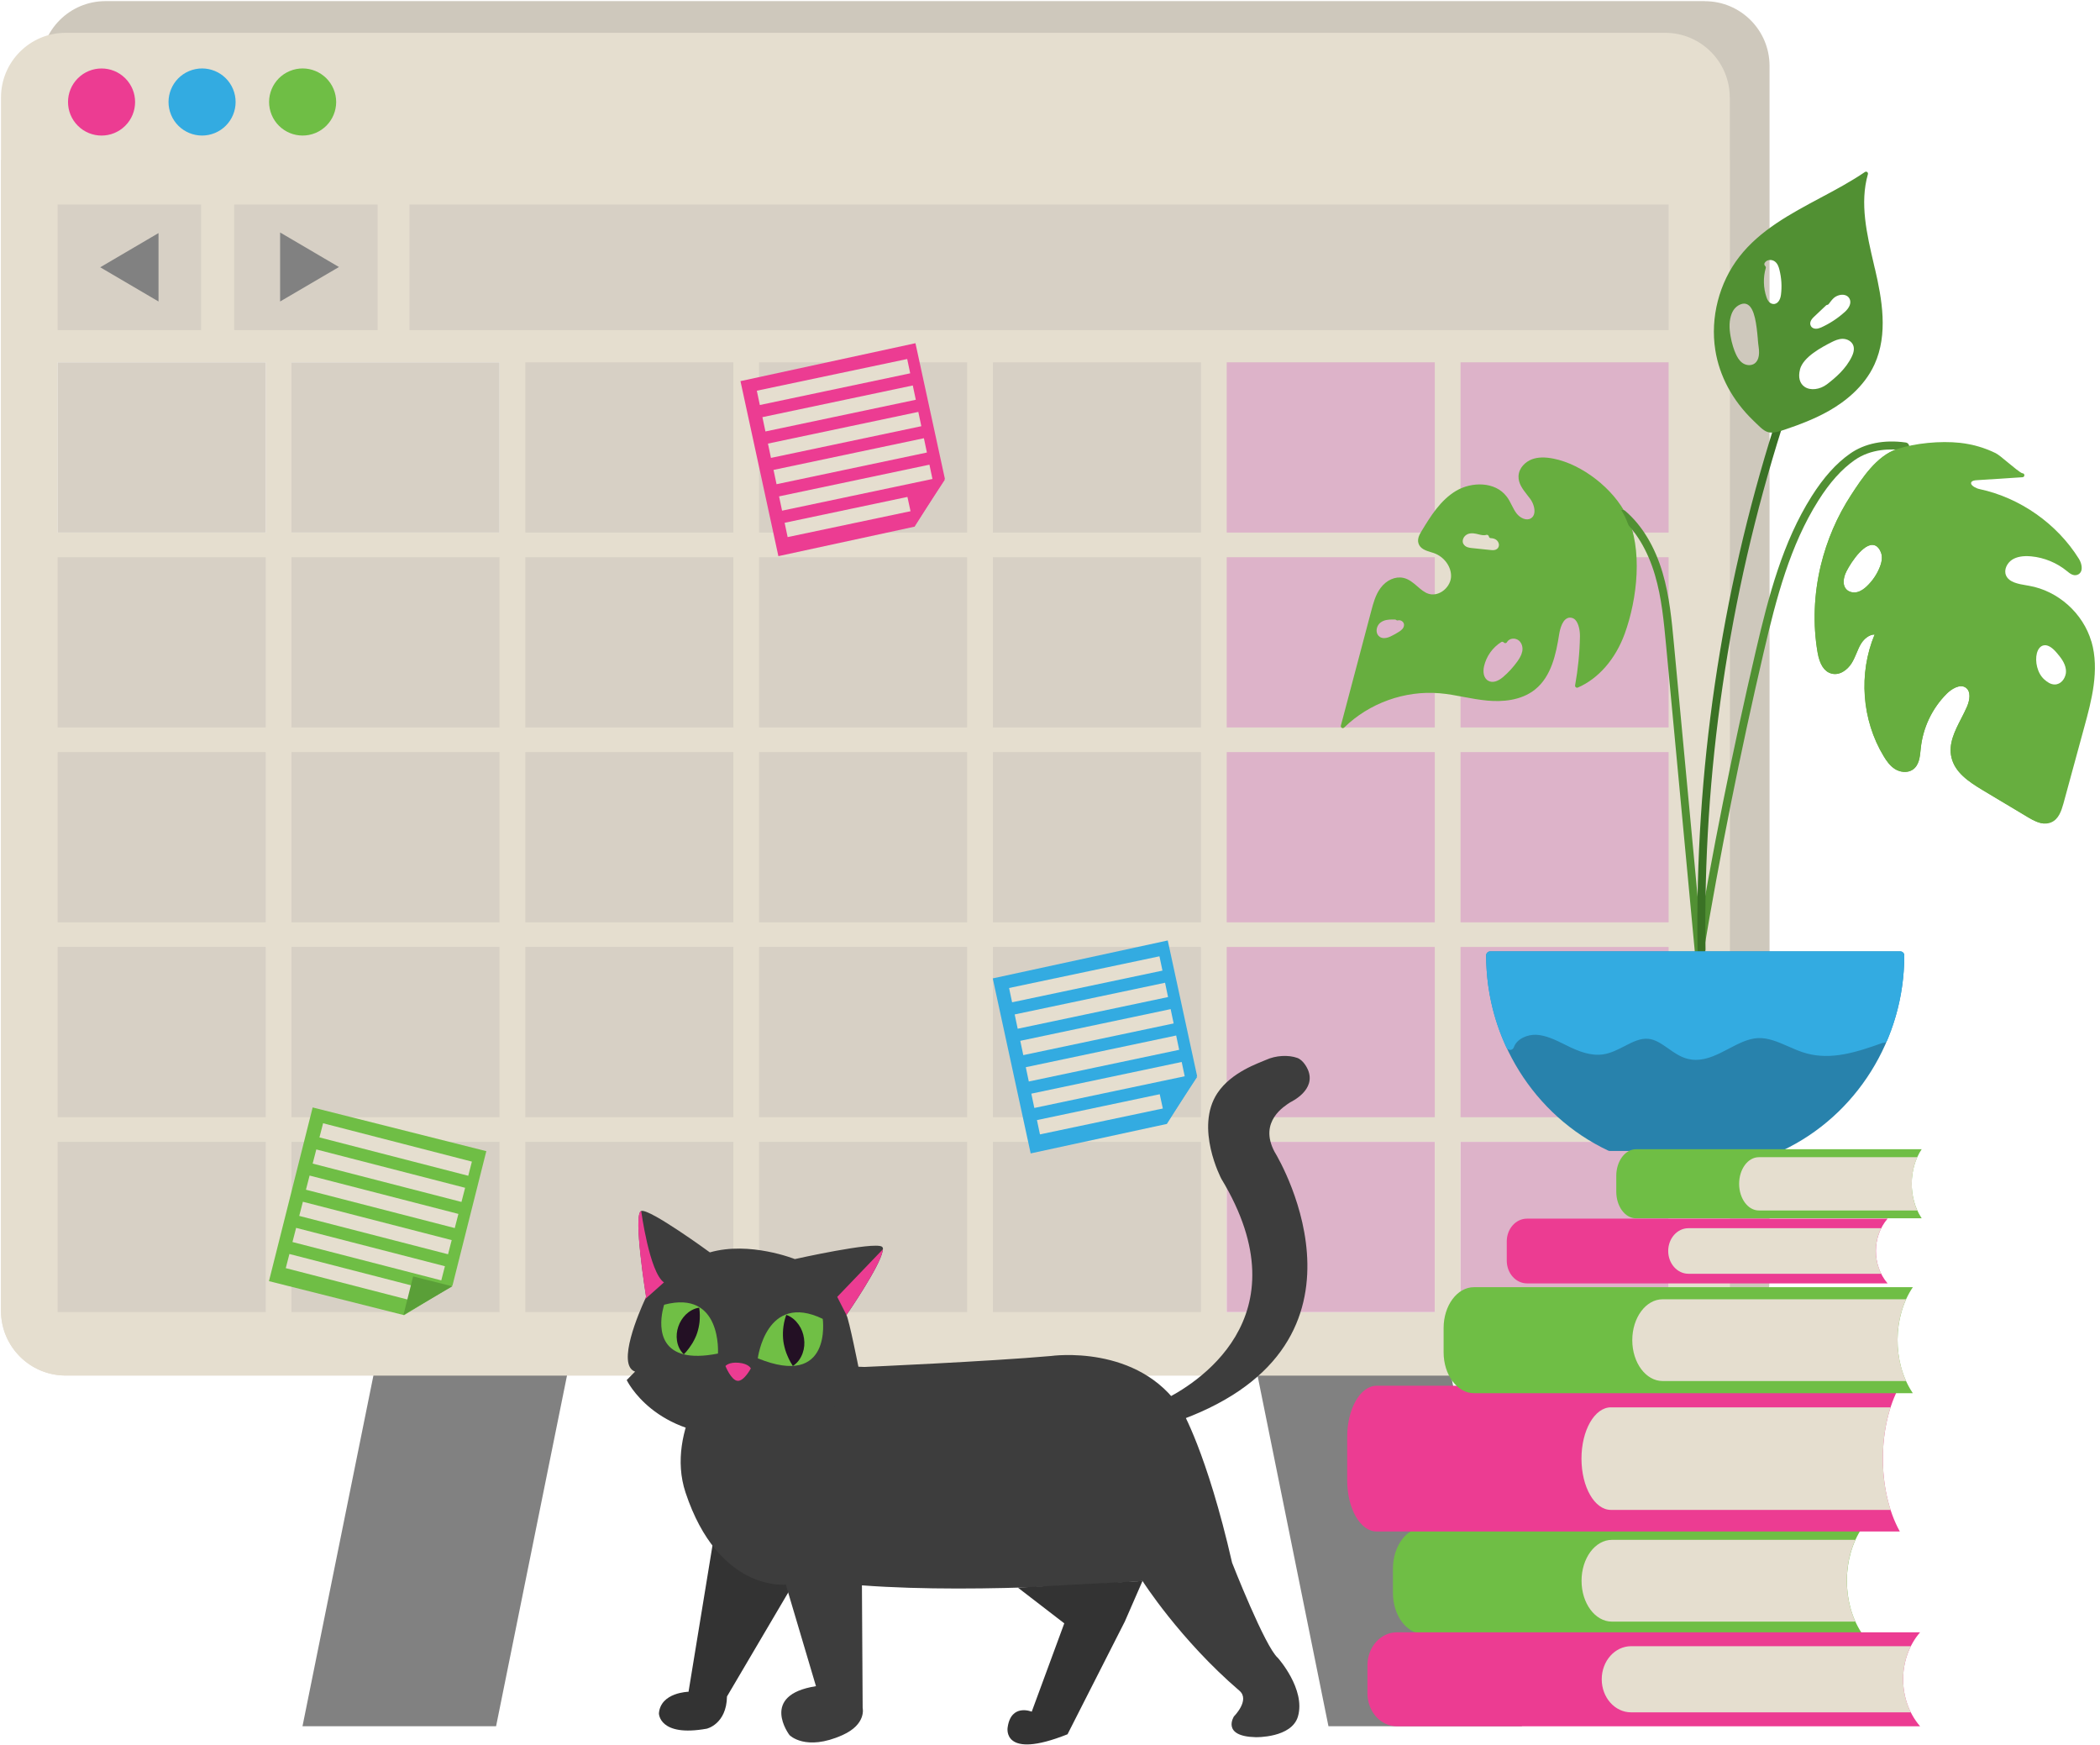 <?xml version="1.0" encoding="UTF-8"?> <svg xmlns="http://www.w3.org/2000/svg" xmlns:xlink="http://www.w3.org/1999/xlink" id="a" data-name="Layer 1" viewBox="0 0 316.22 262.68"><defs><style> .d { filter: url(#b); } .e { fill: #6fbe45; } .e, .f, .g, .h, .i, .j, .k, .l, .m, .n, .o, .p, .q, .r, .s, .t, .u, .v { stroke-width: 0px; } .f { fill: #519033; } .g { fill: #2882ac; } .h { fill: #5a9f38; } .i { fill: #70bf45; } .j { fill: #3a7225; } .k { fill: #3d3d3d; } .l { fill: #33abe1; } .m { fill: #231024; } .n { fill: #ddb3c9; } .o { fill: #d7d0c5; } .p { fill: #cec8bc; } .q { fill: #333; } .r { fill: #818181; } .s { fill: #fff; } .t { fill: #e5decf; } .u { fill: #ec3c92; } .v { fill: #67ae3f; } </style><filter id="b" data-name="drop-shadow-34" filterUnits="userSpaceOnUse"><feOffset dx="2.83" dy="5.67"></feOffset><feGaussianBlur result="c" stdDeviation="0"></feGaussianBlur><feFlood flood-color="#231f20" flood-opacity=".4"></feFlood><feComposite in2="c" operator="in"></feComposite><feComposite in="SourceGraphic"></feComposite></filter></defs><g><polygon class="r" points="117.45 48.55 109.78 86.41 108.17 94.41 74.7 259.89 45.55 259.89 79.02 94.41 80.64 86.41 88.3 48.55 117.45 48.55"></polygon><polygon class="r" points="229.18 259.89 200.04 259.89 166.57 94.41 164.95 86.41 157.29 48.55 186.43 48.55 194.1 86.41 195.71 94.41 229.18 259.89"></polygon></g><g><g><path class="p" d="m256.72.17H15.88C10.5.17,6.14,4.54,6.14,9.92v182.67c0,5.38,4.36,9.74,9.74,9.74h240.84c5.38,0,9.74-4.36,9.74-9.74V9.92c0-5.38-4.36-9.74-9.74-9.74Z"></path><g><path class="t" d="m260.47,14.68c0-5.38-4.36-9.74-9.74-9.74H9.89C4.51,4.94.15,9.3.15,14.68v9.36h260.33v-9.36Z"></path><path class="t" d="m.15,24.04v173.31c0,5.38,4.36,9.74,9.74,9.74h240.84c5.38,0,9.74-4.36,9.74-9.74V24.04H.15Z"></path></g><path class="t" d="m.15,24.04v173.31c0,5.38,4.36,9.74,9.74,9.74h240.84c5.38,0,9.74-4.36,9.74-9.74V24.04H.15Z"></path></g><g><circle class="u" cx="15.29" cy="15.36" r="5.05" transform="translate(-6.38 15.31) rotate(-45)"></circle><circle class="l" cx="30.43" cy="15.36" r="5.05" transform="translate(-3.57 12.9) rotate(-22.65)"></circle><circle class="e" cx="45.57" cy="15.36" r="5.05" transform="translate(-2.4 18.73) rotate(-22.65)"></circle></g><g><rect class="o" x="61.66" y="30.79" width="189.6" height="18.91"></rect><rect class="o" x="35.26" y="30.79" width="21.6" height="18.91"></rect><rect class="o" x="8.68" y="30.79" width="21.6" height="18.91"></rect><polyline class="r" points="23.87 35.09 15.09 40.24 23.87 45.39"></polyline><polyline class="r" points="42.18 45.39 51.04 40.2 42.18 35"></polyline><rect class="s" x="8.68" y="54.55" width="31.33" height="25.63"></rect><rect class="o" x="8.68" y="54.55" width="31.33" height="25.63"></rect><rect class="s" x="43.89" y="54.55" width="31.33" height="25.63"></rect><rect class="o" x="43.89" y="54.55" width="31.33" height="25.63"></rect><rect class="o" x="79.1" y="54.55" width="31.33" height="25.63"></rect><rect class="o" x="114.3" y="54.55" width="31.33" height="25.63"></rect><rect class="o" x="149.51" y="54.55" width="31.33" height="25.63"></rect><rect class="n" x="184.72" y="54.55" width="31.33" height="25.63"></rect><rect class="n" x="219.93" y="54.55" width="31.33" height="25.63"></rect><rect class="o" x="8.68" y="83.89" width="31.33" height="25.63"></rect><rect class="o" x="43.89" y="83.89" width="31.33" height="25.63"></rect><rect class="o" x="79.1" y="83.89" width="31.33" height="25.63"></rect><rect class="o" x="114.3" y="83.89" width="31.33" height="25.63"></rect><rect class="o" x="149.51" y="83.89" width="31.33" height="25.63"></rect><rect class="n" x="184.72" y="83.89" width="31.33" height="25.63"></rect><rect class="n" x="219.93" y="83.89" width="31.33" height="25.63"></rect><rect class="o" x="8.68" y="113.23" width="31.33" height="25.63"></rect><rect class="o" x="43.89" y="113.23" width="31.33" height="25.63"></rect><rect class="o" x="79.1" y="113.23" width="31.33" height="25.63"></rect><rect class="o" x="114.3" y="113.23" width="31.33" height="25.63"></rect><rect class="o" x="149.51" y="113.23" width="31.33" height="25.63"></rect><rect class="n" x="184.72" y="113.23" width="31.33" height="25.63"></rect><rect class="n" x="219.93" y="113.23" width="31.33" height="25.63"></rect><rect class="o" x="8.68" y="142.57" width="31.33" height="25.63"></rect><rect class="o" x="43.89" y="142.57" width="31.33" height="25.63"></rect><rect class="o" x="79.1" y="142.57" width="31.33" height="25.63"></rect><rect class="o" x="114.3" y="142.57" width="31.33" height="25.63"></rect><rect class="o" x="149.51" y="142.57" width="31.33" height="25.63"></rect><rect class="n" x="184.72" y="142.57" width="31.33" height="25.63"></rect><rect class="n" x="219.93" y="142.57" width="31.33" height="25.63"></rect><rect class="o" x="8.68" y="171.91" width="31.33" height="25.63"></rect><rect class="o" x="43.89" y="171.91" width="31.33" height="25.63"></rect><rect class="o" x="79.1" y="171.91" width="31.33" height="25.63"></rect><rect class="o" x="114.3" y="171.91" width="31.33" height="25.63"></rect><rect class="o" x="149.51" y="171.91" width="31.33" height="25.63"></rect><rect class="s" x="184.72" y="171.91" width="31.33" height="25.63"></rect><rect class="n" x="184.72" y="171.91" width="31.33" height="25.63"></rect><rect class="s" x="219.93" y="171.91" width="31.33" height="25.63"></rect><rect class="n" x="219.93" y="171.91" width="31.33" height="25.63"></rect></g><g><polygon class="e" points="73.23 173.31 47.08 166.73 40.5 192.88 60.85 198 68.13 193.56 73.23 173.31"></polygon><rect class="t" x="48.01" y="171.96" width="23.14" height="2.2" transform="translate(45.07 -9.39) rotate(14.45)"></rect><rect class="t" x="46.99" y="175.9" width="23.14" height="2.2" transform="translate(46.02 -9.01) rotate(14.45)"></rect><rect class="t" x="45.98" y="179.84" width="23.14" height="2.2" transform="translate(46.97 -8.64) rotate(14.45)"></rect><rect class="t" x="44.97" y="183.78" width="23.14" height="2.2" transform="translate(47.92 -8.26) rotate(14.45)"></rect><rect class="t" x="43.95" y="187.71" width="23.14" height="2.2" transform="translate(48.87 -7.88) rotate(14.45)"></rect><rect class="t" x="42.98" y="191.32" width="20.52" height="2.2" transform="translate(49.7 -7.2) rotate(14.45)"></rect><polygon class="h" points="68.11 193.66 60.75 197.97 62.21 192.17 68.11 193.66"></polygon></g><g><polygon class="u" points="137.85 51.67 111.5 57.38 117.21 83.73 137.72 79.29 142.28 72.08 137.85 51.67"></polygon><rect class="t" x="113.94" y="56.41" width="23.14" height="2.2" transform="translate(-9.16 27.12) rotate(-11.9)"></rect><rect class="t" x="114.78" y="60.39" width="23.14" height="2.2" transform="translate(-9.96 27.38) rotate(-11.9)"></rect><rect class="t" x="115.62" y="64.37" width="23.14" height="2.2" transform="translate(-10.77 27.64) rotate(-11.9)"></rect><rect class="t" x="116.46" y="68.34" width="23.14" height="2.2" transform="translate(-11.57 27.89) rotate(-11.9)"></rect><rect class="t" x="117.29" y="72.32" width="23.14" height="2.2" transform="translate(-12.37 28.15) rotate(-11.9)"></rect><rect class="t" x="118.16" y="76.57" width="20.52" height="2.2" transform="translate(-13.26 28.15) rotate(-11.9)"></rect><polygon class="u" points="142.3 72.18 137.62 79.31 136.35 73.47 142.3 72.18"></polygon></g><g><polygon class="l" points="175.84 141.59 149.49 147.3 155.2 173.65 175.71 169.21 180.26 162 175.84 141.59"></polygon><rect class="t" x="151.93" y="146.33" width="23.14" height="2.2" transform="translate(-26.89 36.89) rotate(-11.9)"></rect><rect class="t" x="152.77" y="150.31" width="23.14" height="2.2" transform="translate(-27.69 37.15) rotate(-11.9)"></rect><rect class="t" x="153.61" y="154.29" width="23.14" height="2.2" transform="translate(-28.49 37.4) rotate(-11.9)"></rect><rect class="t" x="154.45" y="158.26" width="23.14" height="2.2" transform="translate(-29.3 37.66) rotate(-11.9)"></rect><rect class="t" x="155.28" y="162.24" width="23.14" height="2.2" transform="translate(-30.1 37.92) rotate(-11.9)"></rect><rect class="t" x="156.15" y="166.49" width="20.52" height="2.2" transform="translate(-30.98 37.92) rotate(-11.9)"></rect><polygon class="l" points="180.29 162.1 175.61 169.23 174.34 163.39 180.29 162.1"></polygon></g></g><g><g><g><path class="v" d="m244.95,77.63c-1.97-4.04-6.71-7.73-11.02-8.58-1.32-.26-2.35-.23-3.23.09-.98.36-1.99,1.29-2.04,2.55-.04,1.11.65,1.98,1.31,2.83.16.2.32.41.47.61.48.67.72,1.54.59,2.16-.07.33-.24.59-.51.75-.68.41-1.63-.06-2.16-.75-.28-.37-.5-.79-.72-1.23-.22-.44-.45-.9-.77-1.31-1.74-2.29-5.29-2.23-7.6-.86-2.39,1.42-3.89,3.89-5.21,6.07-.33.54-.66,1.17-.47,1.82.24.85,1.13,1.12,1.91,1.36.12.04.24.07.36.11,1.63.54,2.78,2.17,2.63,3.71-.08.8-.59,1.6-1.33,2.09-.66.43-1.41.55-2.06.34-.62-.2-1.13-.64-1.67-1.11-.63-.54-1.27-1.1-2.12-1.28-1.2-.26-2.54.33-3.42,1.52-.77,1.03-1.1,2.3-1.4,3.43l-4.58,17.29c-.03.13.02.27.14.34.05.03.1.04.15.04.08,0,.15-.03.21-.09,3.75-3.67,9.12-5.6,14.35-5.16,1.22.1,2.46.33,3.65.56,1.17.22,2.38.44,3.59.55,2.09.19,5.02.05,7.17-1.69,2.44-1.97,3.14-5.32,3.61-8.3.12-.75.51-2.5,1.65-2.51.27.02.54.1.76.32.55.56.73,1.7.72,2.5-.04,2.47-.29,4.95-.73,7.38-.02.11.02.22.11.29.09.07.2.08.31.04,3.09-1.33,5.66-4.28,7.05-8.1,1.91-5.25,2.75-12.79.31-17.79Zm-34.25,17.46h0c-.4.26-.83.5-1.27.71-.17.08-.58.27-1.01.27-.24,0-.46-.06-.64-.18-.3-.19-.48-.52-.49-.91-.01-.5.23-1,.63-1.28.51-.37,1.14-.43,1.69-.43.15,0,.3,0,.44,0,.09,0,.15.04.18.07.08.06.18.09.28.06.09-.03.19-.03.29-.01.35.06.62.36.62.68,0,.5-.41.82-.72,1.02Zm9.67-13.17c-.13-.23-.15-.51-.05-.79.12-.34.41-.62.74-.74.55-.2,1.15-.05,1.55.05.41.1.83.21,1.2.09.16-.05.33.04.39.24.02.14.14.25.28.25.3.01.54.08.75.2.24.15.42.4.47.68.04.23-.02.45-.15.62-.17.21-.42.31-.77.31-.12,0-.22-.01-.29-.02l-2.88-.3c-.31-.03-.95-.1-1.23-.6Zm8.84,16.19c-.11.55-.42,1.04-.7,1.44-.62.87-1.34,1.66-2.15,2.36-.83.71-1.63.93-2.24.59-.76-.41-.83-1.4-.65-2.19.34-1.49,1.28-2.82,2.58-3.64.05-.03.11-.05.16-.05.09,0,.17.04.23.1.07.08.17.12.27.1.1-.01.19-.08.23-.17,0-.02.02-.04.03-.05.17-.24.44-.4.76-.44.35-.05.73.06,1,.29.43.37.62,1,.49,1.65Z"></path><path class="f" d="m255.81,143.85c-.31,0-.57-.23-.6-.54l-4.34-46.27c-.33-3.47-.66-7.07-1.66-10.45-1.09-3.72-2.91-6.75-5.27-8.76-.25-.22-.28-.59-.07-.85.22-.25.6-.28.85-.07,2.53,2.16,4.48,5.39,5.64,9.34,1.03,3.49,1.37,7.15,1.7,10.68l4.34,46.27c.03.33-.21.62-.54.65-.02,0-.04,0-.06,0Z"></path><path class="v" d="m236.43,92.68c1.35,0,1.8,1.78,1.78,3.13-.04,2.49-.29,4.98-.74,7.43,3.31-1.42,5.65-4.54,6.88-7.92,1.84-5.06,2.75-12.58.32-17.56-.3-.61-.67-1.21-1.09-1.8l-1.07.89c-2.87,2.54-5.74,5.08-8.62,7.63-3.65,3.23-7.34,6.49-11.57,8.92-3.64,2.09-7.61,3.52-11.26,5.59-3.4,1.93-6.61,4.55-8.27,8.07-.2.75-.4,1.51-.6,2.26,3.81-3.73,9.28-5.69,14.59-5.24,2.43.21,4.81.89,7.24,1.11,2.43.22,5.06-.09,6.96-1.62,2.35-1.89,3.04-5.13,3.5-8.11.19-1.22.71-2.75,1.94-2.76Zm-6.93,5.47c-.12.61-.45,1.13-.75,1.56-.63.89-1.37,1.7-2.2,2.41-.63.54-1.26.82-1.82.82-.27,0-.53-.06-.76-.19-.9-.49-1.01-1.63-.8-2.52.36-1.57,1.35-2.96,2.71-3.82.26-.16.59-.11.78.12.02-.04.03-.07.06-.1.22-.32.56-.52.97-.57.44-.06.9.08,1.23.36.51.44.74,1.18.59,1.94Z"></path></g><g><path class="v" d="m308.06,123.58l-.02-.06c-.89-5.35-2.9-10.47-4.84-15.41l-15.5-39.41-.19-1.25c-.01-.08-.06-.16-.13-.2-.07-.05-.16-.06-.24-.04-.59.14-1.06.27-1.47.4-3.08,1.01-5.29,4.4-6.91,6.88-2.13,3.26-3.67,6.85-4.59,10.66-1.04,4.34-1.21,8.86-.48,13.09.31,1.8,1,2.86,2.05,3.16,1.23.36,2.43-.52,3.07-1.54.31-.49.53-1.03.75-1.54.21-.51.41-.99.69-1.43.43-.7,1.22-1.36,2.02-1.36h.01c-2.45,5.88-1.94,12.87,1.36,18.32.44.73.95,1.46,1.71,1.94.72.45,1.82.65,2.66.09.96-.65,1.08-1.89,1.19-2.98l.02-.19c.31-3.11,1.7-6.05,3.91-8.26.65-.65,1.99-1.57,2.9-.9.77.57.59,1.84.16,2.84-.25.59-.57,1.2-.87,1.79-.96,1.87-1.96,3.81-1.47,5.87.53,2.25,2.59,3.64,4.65,4.88l6.9,4.13c.69.41,1.51.85,2.34.92,0,0,.02,0,.03,0,.09,0,.18-.04.23-.11.06-.08.08-.18.06-.27Zm-24.99-38.24h0c-.43,1.11-1.12,2.12-1.98,2.93-.31.29-.8.7-1.4.86-.64.17-1.31-.01-1.69-.43-.46-.51-.51-1.3-.15-2.28.32-.86,2.39-4.37,4.06-4.39.58,0,1.02.38,1.32,1.14.23.59.18,1.3-.16,2.17Z"></path><path class="f" d="m255.82,144.48s-.07,0-.1,0c-.33-.05-.55-.36-.49-.69,2.55-15.3,5.64-30.72,9.17-45.83,1.94-8.32,4.05-16.35,8.4-23.24,1.81-2.86,3.7-4.96,5.78-6.42,2.21-1.55,5.12-2.14,8.39-1.68.33.05.56.35.51.68-.05.33-.35.56-.68.51-2.07-.29-5.06-.27-7.54,1.47-1.94,1.36-3.73,3.35-5.45,6.08-4.25,6.73-6.33,14.66-8.24,22.87-3.52,15.08-6.6,30.47-9.15,45.75-.05.29-.3.5-.59.5Z"></path><path class="v" d="m314.92,96.58c-1.25-4.26-5.02-7.63-9.39-8.39l-.35-.06c-1.25-.21-2.66-.45-3.11-1.5-.37-.87.18-1.88.91-2.36.7-.45,1.66-.62,2.87-.51,1.97.18,3.89.98,5.42,2.24.36.3.9.75,1.51.55.29-.09.5-.3.61-.58.2-.56-.03-1.33-.35-1.84-3.28-5.27-8.86-9.19-14.93-10.49-.58-.12-1.14-.46-1.28-.76-.04-.1-.04-.19.02-.29.13-.23.51-.28.86-.3l6.84-.44c.17-.01.29-.15.28-.32,0-.16-.14-.28-.3-.28h0c-.29-.05-1.43-1-2.19-1.63-.79-.66-1.47-1.22-1.84-1.4-1.67-.82-3.48-1.34-5.37-1.55-2.96-.32-6.75.05-9.45.93-3.08,1.01-5.29,4.4-6.91,6.88-2.13,3.26-3.67,6.85-4.59,10.66-1.04,4.34-1.21,8.86-.48,13.09.31,1.8,1,2.86,2.05,3.16,1.23.36,2.43-.52,3.07-1.54.31-.49.53-1.03.75-1.54.21-.51.41-.99.69-1.43.43-.7,1.22-1.36,2.02-1.36h.01c-2.45,5.88-1.94,12.87,1.36,18.32.44.73.95,1.46,1.71,1.94.72.45,1.82.65,2.66.09.96-.65,1.08-1.89,1.19-2.98l.02-.19c.31-3.11,1.7-6.05,3.91-8.26.65-.65,1.99-1.57,2.9-.9.77.57.59,1.84.16,2.84-.25.59-.57,1.2-.87,1.79-.96,1.87-1.96,3.81-1.47,5.87.53,2.25,2.59,3.64,4.65,4.88l6.9,4.13c.84.5,1.71.94,2.57.94.31,0,.62-.06.92-.19,1.09-.48,1.5-1.7,1.81-2.81l3.17-11.63c1.03-3.77,2.31-8.47,1.05-12.78Zm-3.84,4.79h0c-.13.83-.75,1.68-1.68,1.68-.62,0-1.13-.37-1.55-.74-1.09-.95-1.44-2.75-1.14-3.94.17-.66.52-1.09.99-1.2.08-.02.16-.03.24-.03.54,0,1.13.39,1.78,1.16.55.65,1.23,1.47,1.36,2.48.03.19.02.4,0,.59Zm-28-16.02h0c-.43,1.11-1.12,2.12-1.98,2.93-.31.29-.8.7-1.4.86-.64.17-1.31-.01-1.69-.43-.46-.51-.51-1.3-.15-2.28.32-.86,2.39-4.37,4.06-4.39.58,0,1.02.38,1.32,1.14.23.59.18,1.3-.16,2.17Z"></path></g><g><path class="j" d="m256.22,143.57c-.33,0-.6-.26-.6-.59-.41-26.81,3.48-53.37,11.57-78.94.1-.32.44-.49.75-.39.32.1.49.44.39.75-8.05,25.44-11.93,51.87-11.51,78.56,0,.33-.26.6-.59.61h0Z"></path><path class="f" d="m282.31,40.41l-.15-.66c-1.05-4.5-2.14-9.15-.89-13.52.03-.12,0-.25-.11-.33-.1-.07-.24-.08-.34,0-2.12,1.44-4.47,2.7-6.73,3.9-4.45,2.38-9.06,4.83-12.19,8.87-3.03,3.9-4.38,9.14-3.61,14.02.62,3.94,2.6,7.61,5.71,10.61l.4.39c1,.98,1.51,1.44,2.37,1.44.52,0,1.17-.17,2.13-.5,2.01-.68,4.35-1.55,6.53-2.79,2.25-1.28,5.26-3.53,6.83-6.97,2.09-4.57,1.13-9.86.06-14.46Zm-15.32,5.35c-.44-.04-.78-.39-.99-1.01-.48-1.41-.52-2.97-.11-4.4.03-.1,0-.22-.08-.29-.07-.07-.11-.15-.13-.24-.01-.06,0-.13.02-.18.11-.23.32-.4.59-.47.09-.02.18-.03.27-.03.25,0,.49.08.69.22.42.31.59.81.7,1.26.31,1.23.39,2.49.23,3.76-.11.89-.58,1.44-1.19,1.39Zm-3.04,9.1c-.49.22-1.16.11-1.64-.27-.45-.35-.72-.85-.91-1.26-.55-1.16-1.42-4.17-.64-6.11.28-.7.75-1.18,1.39-1.42.16-.06.32-.09.48-.09.2,0,.4.06.58.17,1.01.63,1.29,2.92,1.49,5.21v.07c.04.42.07.77.11,1.01.22,1.42-.07,2.35-.85,2.7Zm13.81-7.87c-1.05.95-2.24,1.72-3.53,2.31-.27.12-.54.19-.78.19s-.57-.07-.76-.4c-.23-.41-.08-.89.46-1.39l1.82-1.72c.06-.06.13-.08.18-.08.08,0,.19-.08.24-.15l.05-.07c.2-.27.41-.55.68-.8.42-.38,1.07-.58,1.59-.48.37.07.66.28.81.6.28.59,0,1.31-.75,1.99Zm-6.72,8.63c.5-1.91,3.35-3.38,4.73-4.09.51-.26,1.07-.51,1.69-.52.71,0,1.35.38,1.59.95.29.69-.08,1.46-.2,1.72h0c-.88,1.85-2.47,3.2-3.75,4.18-1.06.8-2.48.97-3.34.39-.76-.5-1.02-1.46-.71-2.63Z"></path></g></g><g><path class="g" d="m286.15,143.24h-61.76c-.33,0-.6.27-.6.6,0,12.59,7.21,24.12,18.36,29.38.08.04.17.06.26.06h25.72c.09,0,.18-.02.26-.06,11.16-5.26,18.36-16.79,18.36-29.38,0-.33-.27-.6-.6-.6Z"></path><g><path class="l" d="m227.38,157.48c.52-1.5,2.32-2.36,3.95-2.28,1.75.08,3.35.95,4.93,1.72,1.57.77,3.29,1.48,5.03,1.23,2.47-.36,4.53-2.61,7.01-2.34,2.25.25,3.81,2.49,6,3.03,3.58.89,6.71-2.95,10.39-3.14,2.65-.13,4.98,1.64,7.53,2.33,3.71,1,7.6-.33,11.22-1.63l.18.03c1.63-3.86,2.53-8.11,2.53-12.59h-61.76c0,4.88,1.08,9.51,3,13.64Z"></path><path class="l" d="m255.4,159.57c-.41,0-.82-.05-1.24-.15-1.13-.28-2.07-.94-2.97-1.58-.98-.68-1.9-1.33-2.95-1.44-1.22-.13-2.38.46-3.61,1.1-1.02.52-2.07,1.07-3.24,1.24-1.86.27-3.69-.46-5.38-1.29l-.4-.2c-1.38-.68-2.81-1.39-4.29-1.46-1.29-.05-2.91.58-3.36,1.88-.08.23-.29.39-.54.4-.24,0-.47-.13-.58-.35-2.03-4.36-3.05-9.03-3.05-13.89,0-.33.27-.6.6-.6h61.76c.33,0,.6.27.6.6,0,4.45-.87,8.76-2.58,12.82-.11.25-.36.4-.65.36h-.03c-4.07,1.47-7.75,2.58-11.43,1.59-.98-.26-1.92-.68-2.83-1.08-1.53-.67-2.99-1.3-4.52-1.23-1.5.07-2.98.85-4.4,1.6-1.57.82-3.18,1.67-4.92,1.67Zm-7.52-4.39c.16,0,.32,0,.48.03,1.36.15,2.45.91,3.51,1.65.86.6,1.67,1.17,2.57,1.39,1.77.44,3.49-.46,5.31-1.42,1.54-.81,3.14-1.65,4.9-1.74,1.82-.1,3.46.63,5.06,1.33.87.38,1.77.77,2.66,1.02,3.38.91,6.91-.19,10.83-1.61,1.48-3.62,2.26-7.45,2.33-11.4h-60.55c.07,4.08.9,8.01,2.47,11.72.95-1.11,2.54-1.64,3.9-1.57,1.73.08,3.27.84,4.77,1.58l.4.2c1.41.69,3.07,1.41,4.68,1.18.97-.14,1.89-.61,2.87-1.12,1.2-.62,2.43-1.25,3.81-1.25Z"></path></g></g></g><g><path class="e" d="m280.41,245.97h-66.09c-2.52,0-4.57-2.76-4.57-6.15v-3.66c0-3.4,2.05-6.15,4.57-6.15h66.09c-3.02,4.45-3.08,11.25-.12,15.78l.12.19Z"></path><path class="t" d="m279.38,231.83h-36.66c-2.52,0-4.57,2.76-4.57,6.16h0c0,3.4,2.05,6.15,4.57,6.15h36.66c-1.71-3.78-1.71-8.54,0-12.31Z"></path></g><g><path class="u" d="m289.13,245.75h-78.79c-2.45,0-4.43,2.23-4.43,4.98v4.19c0,2.75,1.98,4.98,4.43,4.98h78.79l-.04-.05c-3.37-3.94-3.35-10.18.04-14.1Z"></path><path class="t" d="m287.74,247.84h-42.12c-2.45,0-4.43,2.23-4.43,4.98h0c0,2.75,1.98,4.98,4.43,4.98h42.12c-1.55-3.08-1.55-6.88,0-9.96Z"></path></g><g><path class="u" d="m284.24,183.47h-54.3c-1.69,0-3.05,1.54-3.05,3.43v2.89c0,1.9,1.37,3.43,3.05,3.43h54.3l-.03-.03c-2.32-2.72-2.31-7.02.03-9.72Z"></path><path class="t" d="m283.28,184.91h-29.03c-1.69,0-3.05,1.54-3.05,3.43h0c0,1.9,1.37,3.43,3.05,3.43h29.03c-1.07-2.13-1.07-4.74,0-6.87Z"></path></g><g><path class="e" d="m289.37,183.42h-43.02c-1.64,0-2.97-1.79-2.97-4.01v-2.38c0-2.21,1.33-4.01,2.97-4.01h43.02c-1.97,2.9-2,7.32-.08,10.27l.08.12Z"></path><path class="t" d="m288.71,174.22h-23.86c-1.64,0-2.97,1.79-2.97,4.01h0c0,2.21,1.33,4.01,2.97,4.01h23.86c-1.11-2.46-1.11-5.56,0-8.01Z"></path></g><g><path class="u" d="m286.08,208.63h-78.79c-2.45,0-4.43,3.46-4.43,7.72v6.5c0,4.27,1.98,7.72,4.43,7.72h78.79l-.04-.07c-3.37-6.12-3.35-15.79.04-21.87Z"></path><path class="t" d="m284.69,211.88h-42.12c-2.45,0-4.43,3.46-4.43,7.72h0c0,4.27,1.98,7.72,4.43,7.72h42.12c-1.55-4.78-1.55-10.67,0-15.45Z"></path></g><g><path class="e" d="m288.04,209.75h-66.09c-2.52,0-4.57-2.76-4.57-6.15v-3.66c0-3.4,2.05-6.15,4.57-6.15h66.09c-3.02,4.45-3.08,11.25-.12,15.78l.12.19Z"></path><path class="t" d="m287.02,195.61h-36.66c-2.52,0-4.57,2.76-4.57,6.16h0c0,3.4,2.05,6.15,4.57,6.15h36.66c-1.71-3.78-1.71-8.54,0-12.31Z"></path></g><g><path class="k" d="m174.01,212.64c-.05-.76.41-1.47,1.1-1.81,4.62-2.25,21.55-12.28,8.8-33.36,0,0,0,0,0,0-.02-.03-4.04-7.7-.59-12.9,2.12-3.19,6.25-4.52,7.31-5,1.5-.69,3.39-.77,4.71-.3.92.33,1.49,1.51,1.6,1.76,1.33,3.09-2.54,4.85-2.66,4.93-.79.53-4.81,2.86-2.35,7.46.02.03.04.07.06.1.8,1.32,17.39,29.66-15.56,40.75-1.15.39-2.34-.43-2.42-1.62Z"></path><path class="q" d="m108.24,226.85l-4.56,27.85s-4.2.08-4.46,3.25c0,0,0,3.6,7.2,2.31,0,0,2.98-.67,3.05-4.85l10.25-17.4-11.48-11.16Z"></path><path class="k" d="m108.16,205.51s-8.1,9.65-4.93,19.2c4.99,15.01,15.1,13.86,15.1,13.86l4.54,15.29c-8.59,1.34-3.99,7.36-3.99,7.36,0,0,2.4,2.51,7.99,0,3.63-1.63,3.03-4.07,3.03-4.07l-.11-18.47c18.45,1.38,42.25-.66,42.25-.66,0,0,5.6,8.81,14.6,16.53,1.63,1.4-.83,3.86-.83,3.86,0,0-1.96,3.01,3.29,3.13,0,0,5.41.13,6.35-3.13,1.18-4.11-3.03-8.81-3.03-8.81-1.93-1.65-6.89-14.32-6.89-14.32-3.82-16.72-7.63-23.07-7.63-23.07-6.44-9.96-19.64-8.06-19.64-8.06-9.36.83-28.09,1.65-28.09,1.65-5.23,0-11.29-3.31-11.29-3.31"></path><path class="q" d="m153.26,239.01l7,5.39-4.9,13.3s-3.12-1.3-3.63,2.38c0,0-.91,4.98,9.02,1.02l8.63-16.98,2.66-6.1-18.78,1Z"></path><g class="d"><path class="k" d="m130.1,182.43v.03c-.01.09-.02.2-.04.29-.48,2.33-5.11,9.1-5.42,9.54,0,.01-.01.02-.01.02.39.68,1.86,8.08,1.86,8.08l-1.66.71,1.57,1.34s-4.54,7.67-17.63,8.03c-13.1.36-17.23-8.37-17.23-8.37l1.26-1.27c-2.85-1,.65-9.05,1.5-10.88.11-.24.17-.37.17-.37,0,0-2.02-12.57-.73-12.94,1.29-.36,10.32,6.24,10.32,6.24,6.01-1.72,12.8,1.01,12.8,1.01,0,0,11.87-2.66,13.11-1.87.11.07.16.21.16.42Z"></path><path class="i" d="m100.13,198.23s0,0,0,0c0,0,0,0,0,0-5.06-1.27-2.95-7.47-2.95-7.47,8.74-2.31,8.1,7.35,8.1,7.35-2.24.45-3.91.43-5.16.12Z"></path><path class="m" d="m102.46,191.2c.13.87.1,1.52.05,2.14-.07.61-.19,1.15-.36,1.67-.09.26-.18.52-.31.77-.1.25-.26.5-.4.76-.34.52-.67,1.05-1.3,1.69-.63-.61-.92-1.34-1.03-2.06-.11-.73-.03-1.45.2-2.12.23-.67.6-1.28,1.11-1.79.26-.25.55-.48.88-.66.34-.18.7-.34,1.15-.39Z"></path><path class="i" d="m111.28,198.83s1.26-10.05,9.78-5.94c0,0,1.47,10.52-9.78,5.94Z"></path><path class="m" d="m115.56,192.3c-.3.87-.41,1.54-.47,2.19-.05.64-.03,1.22.04,1.79.05.28.09.57.17.85.06.28.16.57.26.86.24.6.48,1.21,1,1.99.77-.5,1.21-1.2,1.47-1.92.26-.72.32-1.49.21-2.22-.1-.73-.36-1.44-.79-2.06-.22-.31-.47-.6-.78-.86-.31-.25-.66-.49-1.11-.63Z"></path><path class="u" d="m106.41,199.99s.48-.63,2.01-.49c1.53.15,1.81.85,1.81.85,0,0-1.03,1.96-2,1.87-.97-.09-1.82-2.23-1.82-2.23Z"></path><path class="u" d="m94.28,189.95c.11-.24.17-.37.17-.37,0,0-2.02-12.57-.73-12.94,0,0,1.25,9.27,3.43,10.76l-2.87,2.55Z"></path><path class="u" d="m130.1,182.43v.03c-.01.09-.02.2-.04.29-.48,2.33-5.11,9.1-5.42,9.54,0,.01-.01.02-.01.02l-1.39-2.73,6.86-7.15Z"></path></g></g></svg> 